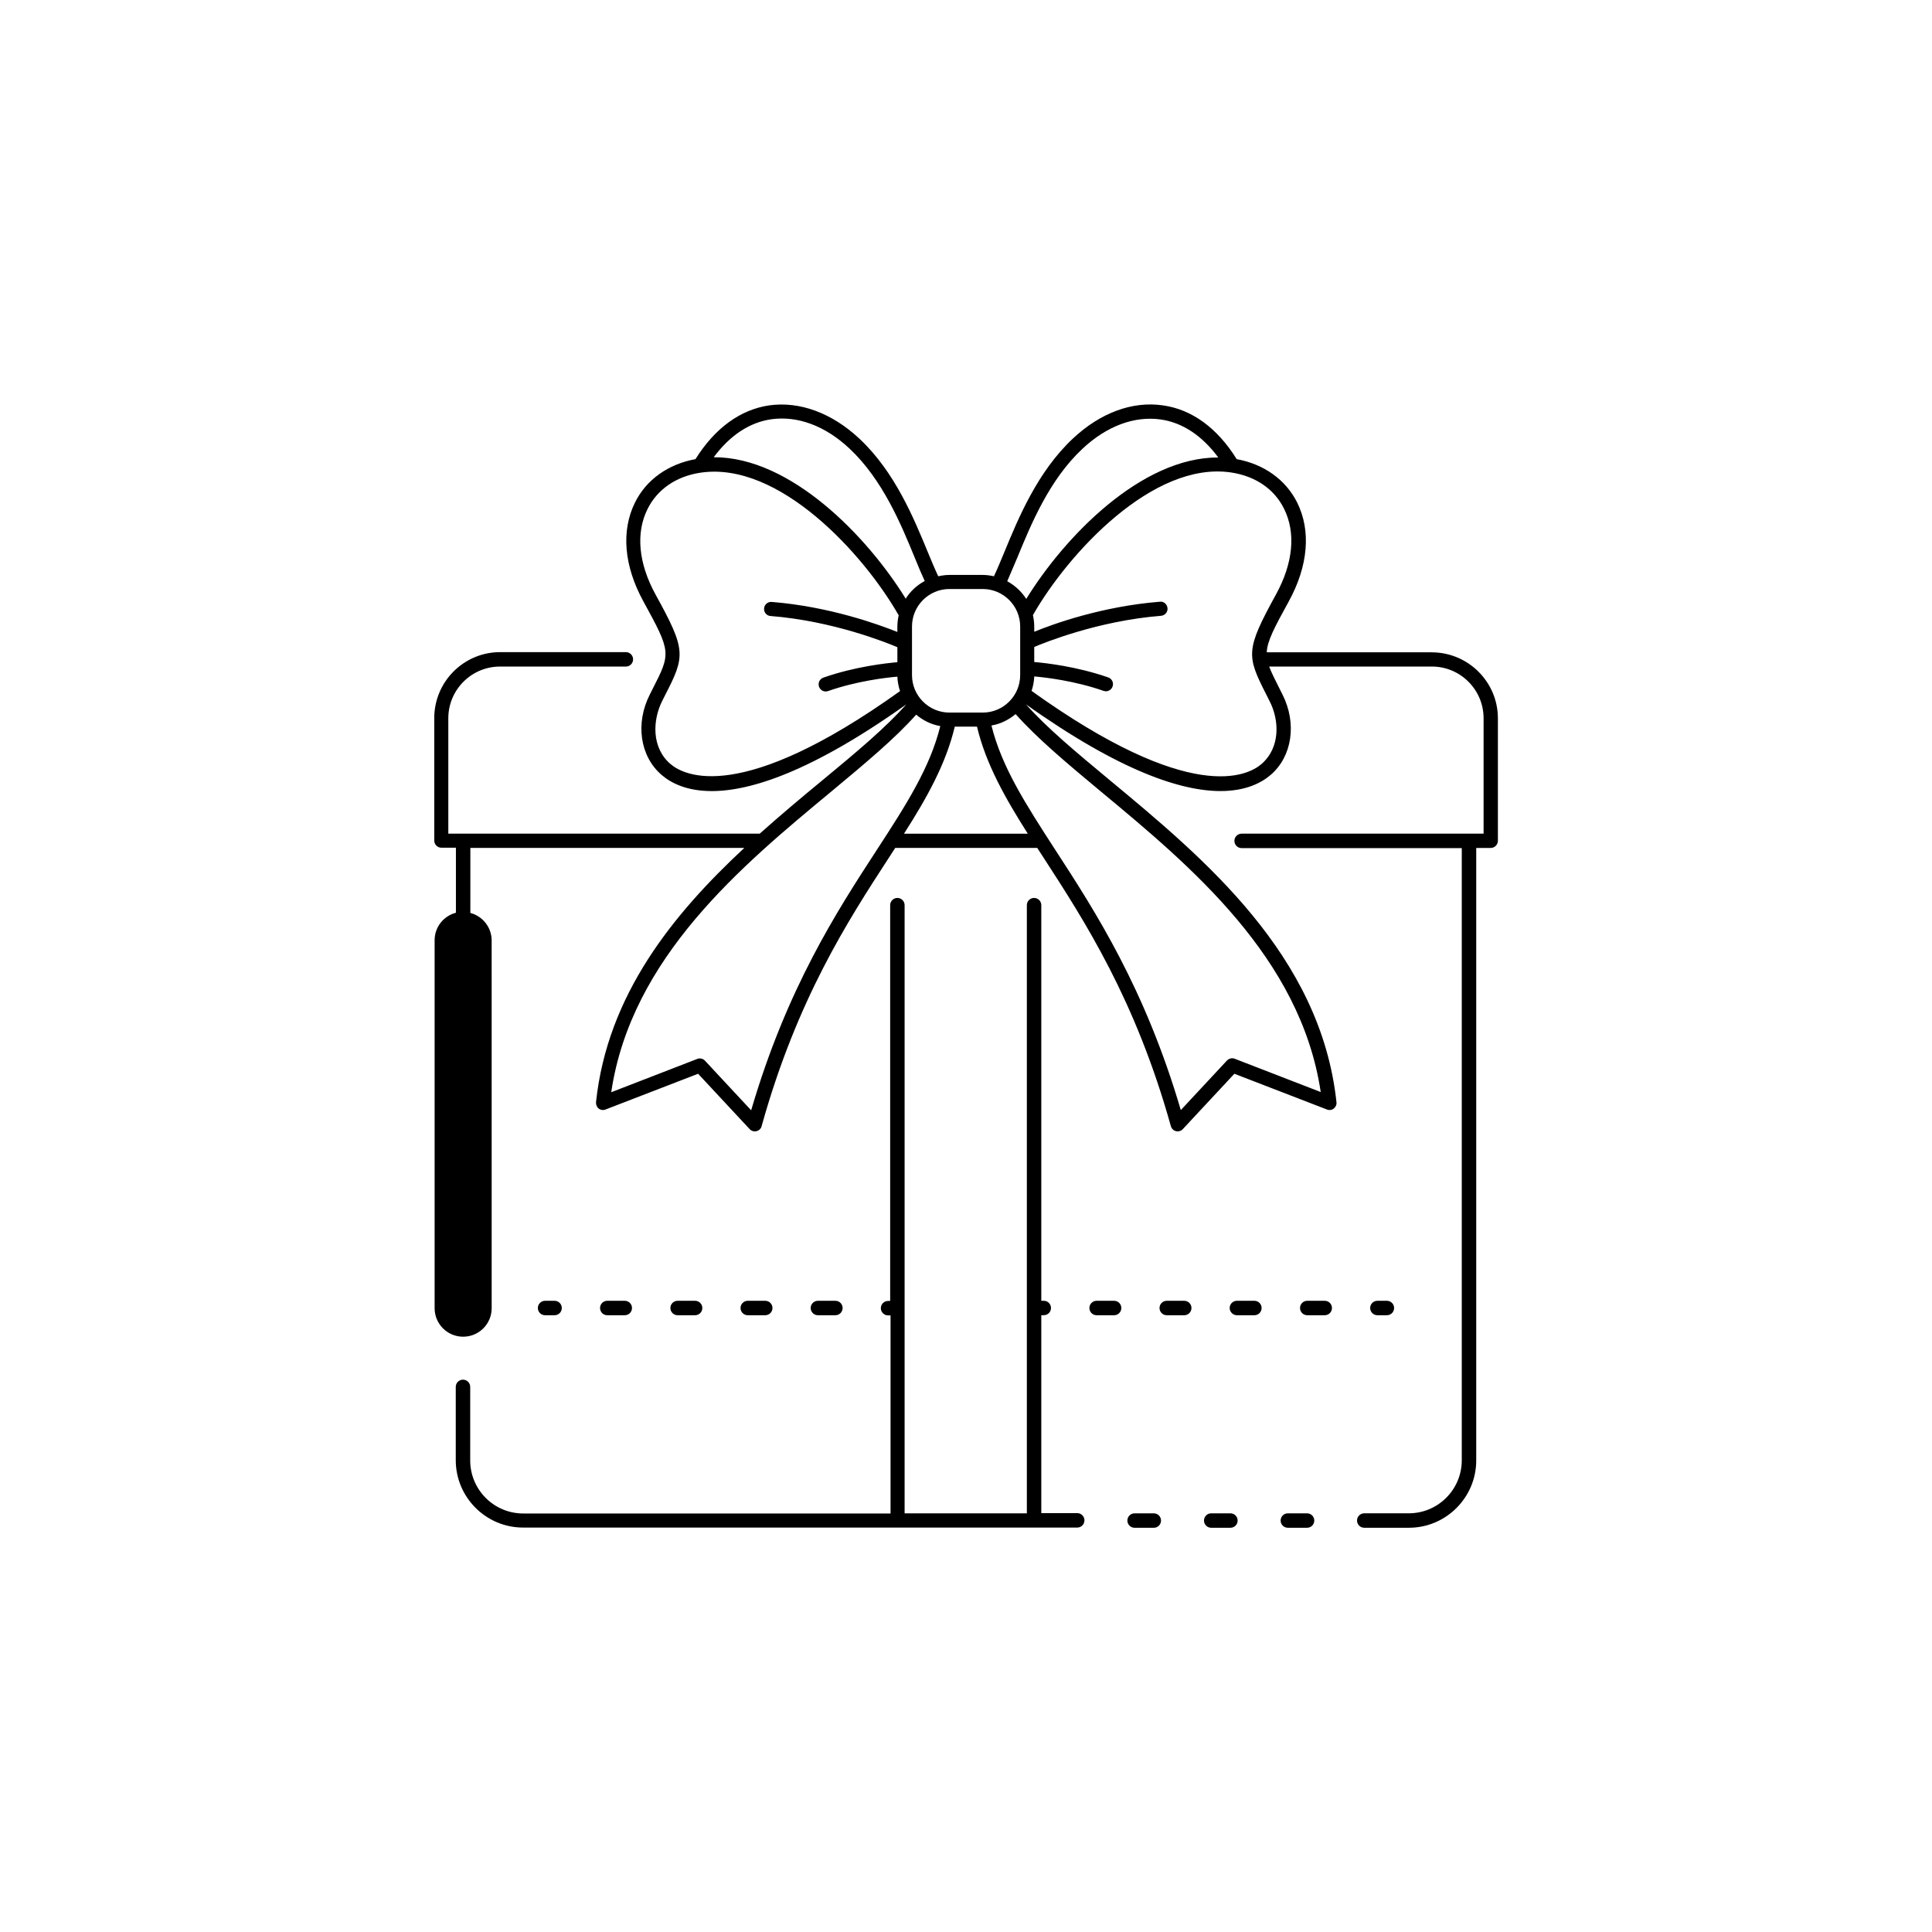 <?xml version="1.0" encoding="UTF-8"?>
<!-- Uploaded to: ICON Repo, www.svgrepo.com, Generator: ICON Repo Mixer Tools -->
<svg fill="#000000" width="800px" height="800px" version="1.1" viewBox="144 144 512 512" xmlns="http://www.w3.org/2000/svg">
 <g>
  <path d="m449.77 545.05h-5.09c-1.059 0-1.914 0.855-1.914 1.914 0 1.059 0.855 1.914 1.914 1.914h5.09c1.059 0 1.914-0.855 1.914-1.914 0-1.059-0.855-1.914-1.914-1.914z"/>
  <path d="m463.07 546.96c0 1.059 0.855 1.914 1.914 1.914h5.09c1.059 0 1.914-0.855 1.914-1.914 0-1.059-0.855-1.914-1.914-1.914h-5.09c-1.055 0-1.914 0.855-1.914 1.914z"/>
  <path d="m483.38 546.96c0 1.059 0.855 1.914 1.914 1.914h5.09c1.059 0 1.914-0.855 1.914-1.914 0-1.059-0.855-1.914-1.914-1.914h-5.09c-1.059 0-1.914 0.855-1.914 1.914z"/>
  <path d="m523.43 316.87h-43.73c0.152-3.023 1.965-6.449 5.844-13.504 5.141-9.371 5.945-18.691 2.215-26.199-3.023-6.047-8.816-10.176-16.02-11.488-5.141-8.262-11.891-13.199-19.598-14.258-8.062-1.16-16.523 1.965-23.781 8.766-9.422 8.816-14.508 21.16-18.238 30.23-1.008 2.418-1.863 4.484-2.719 6.297-0.957-0.203-1.914-0.352-2.973-0.352h-8.816c-1.008 0-2.016 0.152-2.973 0.352-0.855-1.812-1.715-3.879-2.719-6.297-3.727-9.02-8.766-21.41-18.238-30.23-7.254-6.75-15.719-9.875-23.781-8.766-7.707 1.109-14.461 6.047-19.598 14.258-7.203 1.309-13.047 5.441-16.02 11.488-3.727 7.508-2.922 16.828 2.215 26.199 7.406 13.504 7.305 13.703 2.418 23.277l-0.707 1.41c-3.879 7.609-2.621 16.375 3.125 21.312 2.57 2.215 6.75 4.281 13.301 4.281 10.277 0 26.449-5.141 51.539-22.973-5.492 6.195-13.199 12.645-22.219 20.102-5.391 4.434-11.035 9.168-16.625 14.156h-82.523v-30.582c0-7.559 6.144-13.703 13.703-13.703h33.352c1.059 0 1.914-0.855 1.914-1.914s-0.855-1.914-1.914-1.914h-33.301c-9.672 0-17.48 7.859-17.48 17.48v32.445c0 1.059 0.855 1.914 1.914 1.914h3.828v17.23c-3.273 0.855-5.644 3.777-5.644 7.305v97.488c0 4.18 3.375 7.559 7.559 7.559 4.18 0 7.559-3.375 7.559-7.559l-0.004-97.438c0-3.527-2.418-6.449-5.644-7.305v-17.23h72.598c-18.844 17.531-36.273 38.895-39.297 67.359-0.051 0.656 0.203 1.309 0.707 1.715 0.504 0.402 1.258 0.504 1.812 0.25l24.535-9.473 13.652 14.66c0.352 0.402 0.855 0.605 1.359 0.605 0.152 0 0.301 0 0.453-0.051 0.656-0.152 1.211-0.656 1.359-1.309 9.371-33.605 22.871-54.461 33.754-71.188 0.555-0.855 1.109-1.715 1.664-2.57h37.633c0.555 0.855 1.109 1.715 1.664 2.57 10.883 16.777 24.383 37.633 33.754 71.188 0.203 0.656 0.707 1.16 1.359 1.309 0.152 0.051 0.301 0.051 0.453 0.051 0.504 0 1.008-0.203 1.359-0.605l13.652-14.66 24.535 9.473c0.605 0.25 1.309 0.152 1.812-0.25s0.805-1.059 0.707-1.715c-4.18-38.945-35.164-64.641-60.055-85.297-8.969-7.457-16.727-13.906-22.219-20.102 25.09 17.836 41.262 22.973 51.539 22.973 6.602 0 10.781-2.117 13.301-4.281 5.691-4.887 7.004-13.652 3.125-21.312l-0.707-1.41c-1.258-2.519-2.215-4.383-2.82-5.996h43.125c7.559 0 13.703 6.144 13.703 13.703v30.582l-64.121 0.004c-1.059 0-1.914 0.855-1.914 1.914s0.855 1.914 1.914 1.914h58.34v162.23c0 7.758-6.297 14.055-14.055 14.055h-9.27-0.051-2.469c-1.059 0-1.914 0.855-1.914 1.914 0 1.059 0.855 1.914 1.914 1.914h2.519 0.051 9.27c9.824 0 17.836-8.012 17.836-17.836v-162.32h3.828c1.059 0 1.914-0.855 1.914-1.914v-32.445c0-9.621-7.859-17.48-17.531-17.48zm-109.83-25.09c3.578-8.715 8.465-20.656 17.281-28.867 6.398-5.996 13.703-8.715 20.656-7.758 5.793 0.805 11.035 4.281 15.316 10.078-20.453-0.051-40.758 21.059-50.883 37.484-1.258-1.965-3.023-3.578-5.039-4.684 0.805-1.871 1.66-3.887 2.668-6.254zm-9.168 8.312c5.441 0 9.926 4.434 9.926 9.926v12.898c0 5.441-4.434 9.926-9.926 9.926h-8.816c-5.441 0-9.926-4.434-9.926-9.926v-12.898c0-5.441 4.434-9.926 9.926-9.926zm-55.977-44.992c6.953-0.957 14.258 1.762 20.656 7.758 8.816 8.262 13.703 20.152 17.281 28.867 0.957 2.367 1.812 4.383 2.672 6.246-2.066 1.109-3.828 2.719-5.039 4.684-10.125-16.426-30.48-37.586-50.883-37.484 4.281-5.785 9.52-9.262 15.312-10.07zm-26.75 91.391c-5.141-4.383-4.734-11.738-2.215-16.727l0.707-1.41c5.441-10.578 5.691-11.992-2.469-26.801-4.535-8.262-5.289-16.324-2.117-22.672 2.621-5.238 7.609-8.664 14.055-9.621 20.758-3.074 43.125 21.461 52.395 37.633 0.051 0.051 0.102 0.102 0.102 0.152-0.203 0.957-0.352 1.965-0.352 3.023v1.41c-4.887-1.965-18.035-6.75-33.301-7.961-1.008-0.102-1.965 0.707-2.016 1.715-0.102 1.059 0.707 1.965 1.715 2.016 16.574 1.309 30.883 7.106 33.605 8.262v3.981c-2.922 0.25-11.285 1.16-19.598 4.082-1.008 0.352-1.512 1.41-1.16 2.418 0.25 0.754 1.008 1.258 1.762 1.258 0.203 0 0.402-0.051 0.605-0.102 7.609-2.672 15.418-3.578 18.391-3.828 0.051 1.309 0.301 2.621 0.707 3.828-42.176 30.176-57.191 22.418-60.816 19.344zm21.359 91.746-12.242-13.148c-0.504-0.555-1.359-0.754-2.066-0.453l-22.773 8.816c5.289-35.719 34.613-60.055 58.34-79.703 9.02-7.508 16.828-14.008 22.469-20.355 1.812 1.512 3.981 2.621 6.398 3.023-2.719 10.984-8.969 20.758-16.879 32.898-10.625 16.324-23.773 36.629-33.246 68.922zm40.508-73.305c6.144-9.621 11.133-18.59 13.453-28.363h5.894c2.316 9.773 7.356 18.742 13.453 28.363zm52.094-11.234c23.68 19.648 53 43.984 58.34 79.703l-22.773-8.816c-0.707-0.301-1.512-0.102-2.066 0.453l-12.242 13.148c-9.473-32.242-22.621-52.598-33.301-69.023-7.859-12.141-14.156-21.914-16.879-32.898 2.418-0.402 4.586-1.512 6.398-3.023 5.695 6.398 13.504 12.949 22.523 20.457zm42.621-7.207c-3.629 3.125-18.691 10.883-60.91-19.398 0.402-1.211 0.656-2.469 0.707-3.828 2.973 0.25 10.781 1.16 18.391 3.828 0.203 0.051 0.402 0.102 0.605 0.102 0.754 0 1.512-0.504 1.762-1.258 0.352-1.008-0.152-2.066-1.16-2.418-8.363-2.922-16.676-3.828-19.598-4.082v-3.981c2.719-1.16 17.027-6.953 33.605-8.262 1.059-0.102 1.812-1.008 1.715-2.016-0.102-1.059-1.008-1.863-2.016-1.715-15.316 1.211-28.414 5.945-33.301 7.961v-1.41c0-1.059-0.152-2.066-0.352-3.023 0.051-0.051 0.102-0.102 0.102-0.152 9.27-16.172 31.738-40.707 52.395-37.633 6.449 0.957 11.488 4.383 14.055 9.621 3.176 6.348 2.418 14.41-2.117 22.672-8.16 14.863-7.859 16.223-2.469 26.801l0.707 1.41c2.617 4.992 3.019 12.348-2.121 16.781z"/>
  <path d="m418.09 548.82h11.387c1.059 0 1.914-0.855 1.914-1.914s-0.855-1.914-1.914-1.914h-9.523v-52.449h0.656c1.059 0 1.914-0.855 1.914-1.914 0-1.059-0.855-1.914-1.914-1.914h-0.656v-104.84c0-1.059-0.855-1.914-1.914-1.914s-1.914 0.855-1.914 1.914v161.17h-32.395v-161.17c0-1.059-0.855-1.914-1.914-1.914s-1.914 0.855-1.914 1.914v104.89h-0.555c-1.059 0-1.914 0.855-1.914 1.914s0.855 1.914 1.914 1.914h0.656v52.496h-97.34c-7.758 0-14.055-6.297-14.055-14.055v-19.496c0-1.059-0.855-1.914-1.914-1.914s-1.914 0.855-1.914 1.914v19.445c0 9.824 8.012 17.836 17.836 17.836z"/>
  <path d="m511.54 492.55c1.059 0 1.914-0.855 1.914-1.914 0-1.059-0.855-1.914-1.914-1.914h-2.519c-1.059 0-1.914 0.855-1.914 1.914 0 1.059 0.855 1.914 1.914 1.914z"/>
  <path d="m495.07 492.55c1.059 0 1.914-0.855 1.914-1.914 0-1.059-0.855-1.914-1.914-1.914h-4.637c-1.059 0-1.914 0.855-1.914 1.914 0 1.059 0.855 1.914 1.914 1.914z"/>
  <path d="m471.79 492.55h4.637c1.059 0 1.914-0.855 1.914-1.914 0-1.059-0.855-1.914-1.914-1.914h-4.637c-1.059 0-1.914 0.855-1.914 1.914-0.004 1.059 0.906 1.914 1.914 1.914z"/>
  <path d="m453.2 492.55h4.637c1.059 0 1.914-0.855 1.914-1.914 0-1.059-0.855-1.914-1.914-1.914h-4.637c-1.059 0-1.914 0.855-1.914 1.914 0 1.059 0.859 1.914 1.914 1.914z"/>
  <path d="m439.25 492.55c1.059 0 1.914-0.855 1.914-1.914 0-1.059-0.855-1.914-1.914-1.914h-4.637c-1.059 0-1.914 0.855-1.914 1.914 0 1.059 0.855 1.914 1.914 1.914z"/>
  <path d="m346.8 492.55c1.059 0 1.914-0.855 1.914-1.914 0-1.059-0.855-1.914-1.914-1.914h-4.637c-1.059 0-1.914 0.855-1.914 1.914 0 1.059 0.855 1.914 1.914 1.914z"/>
  <path d="m328.21 492.55c1.059 0 1.914-0.855 1.914-1.914 0-1.059-0.855-1.914-1.914-1.914h-4.637c-1.059 0-1.914 0.855-1.914 1.914 0 1.059 0.855 1.914 1.914 1.914z"/>
  <path d="m309.57 492.55c1.059 0 1.914-0.855 1.914-1.914 0-1.059-0.855-1.914-1.914-1.914h-4.637c-1.059 0-1.914 0.855-1.914 1.914 0 1.059 0.855 1.914 1.914 1.914z"/>
  <path d="m365.39 492.55c1.059 0 1.914-0.855 1.914-1.914 0-1.059-0.855-1.914-1.914-1.914h-4.637c-1.059 0-1.914 0.855-1.914 1.914 0 1.059 0.855 1.914 1.914 1.914z"/>
  <path d="m290.97 492.55c1.059 0 1.914-0.855 1.914-1.914 0-1.059-0.855-1.914-1.914-1.914h-2.519c-1.059 0-1.914 0.855-1.914 1.914 0 1.059 0.855 1.914 1.914 1.914z"/>
 </g>
</svg>